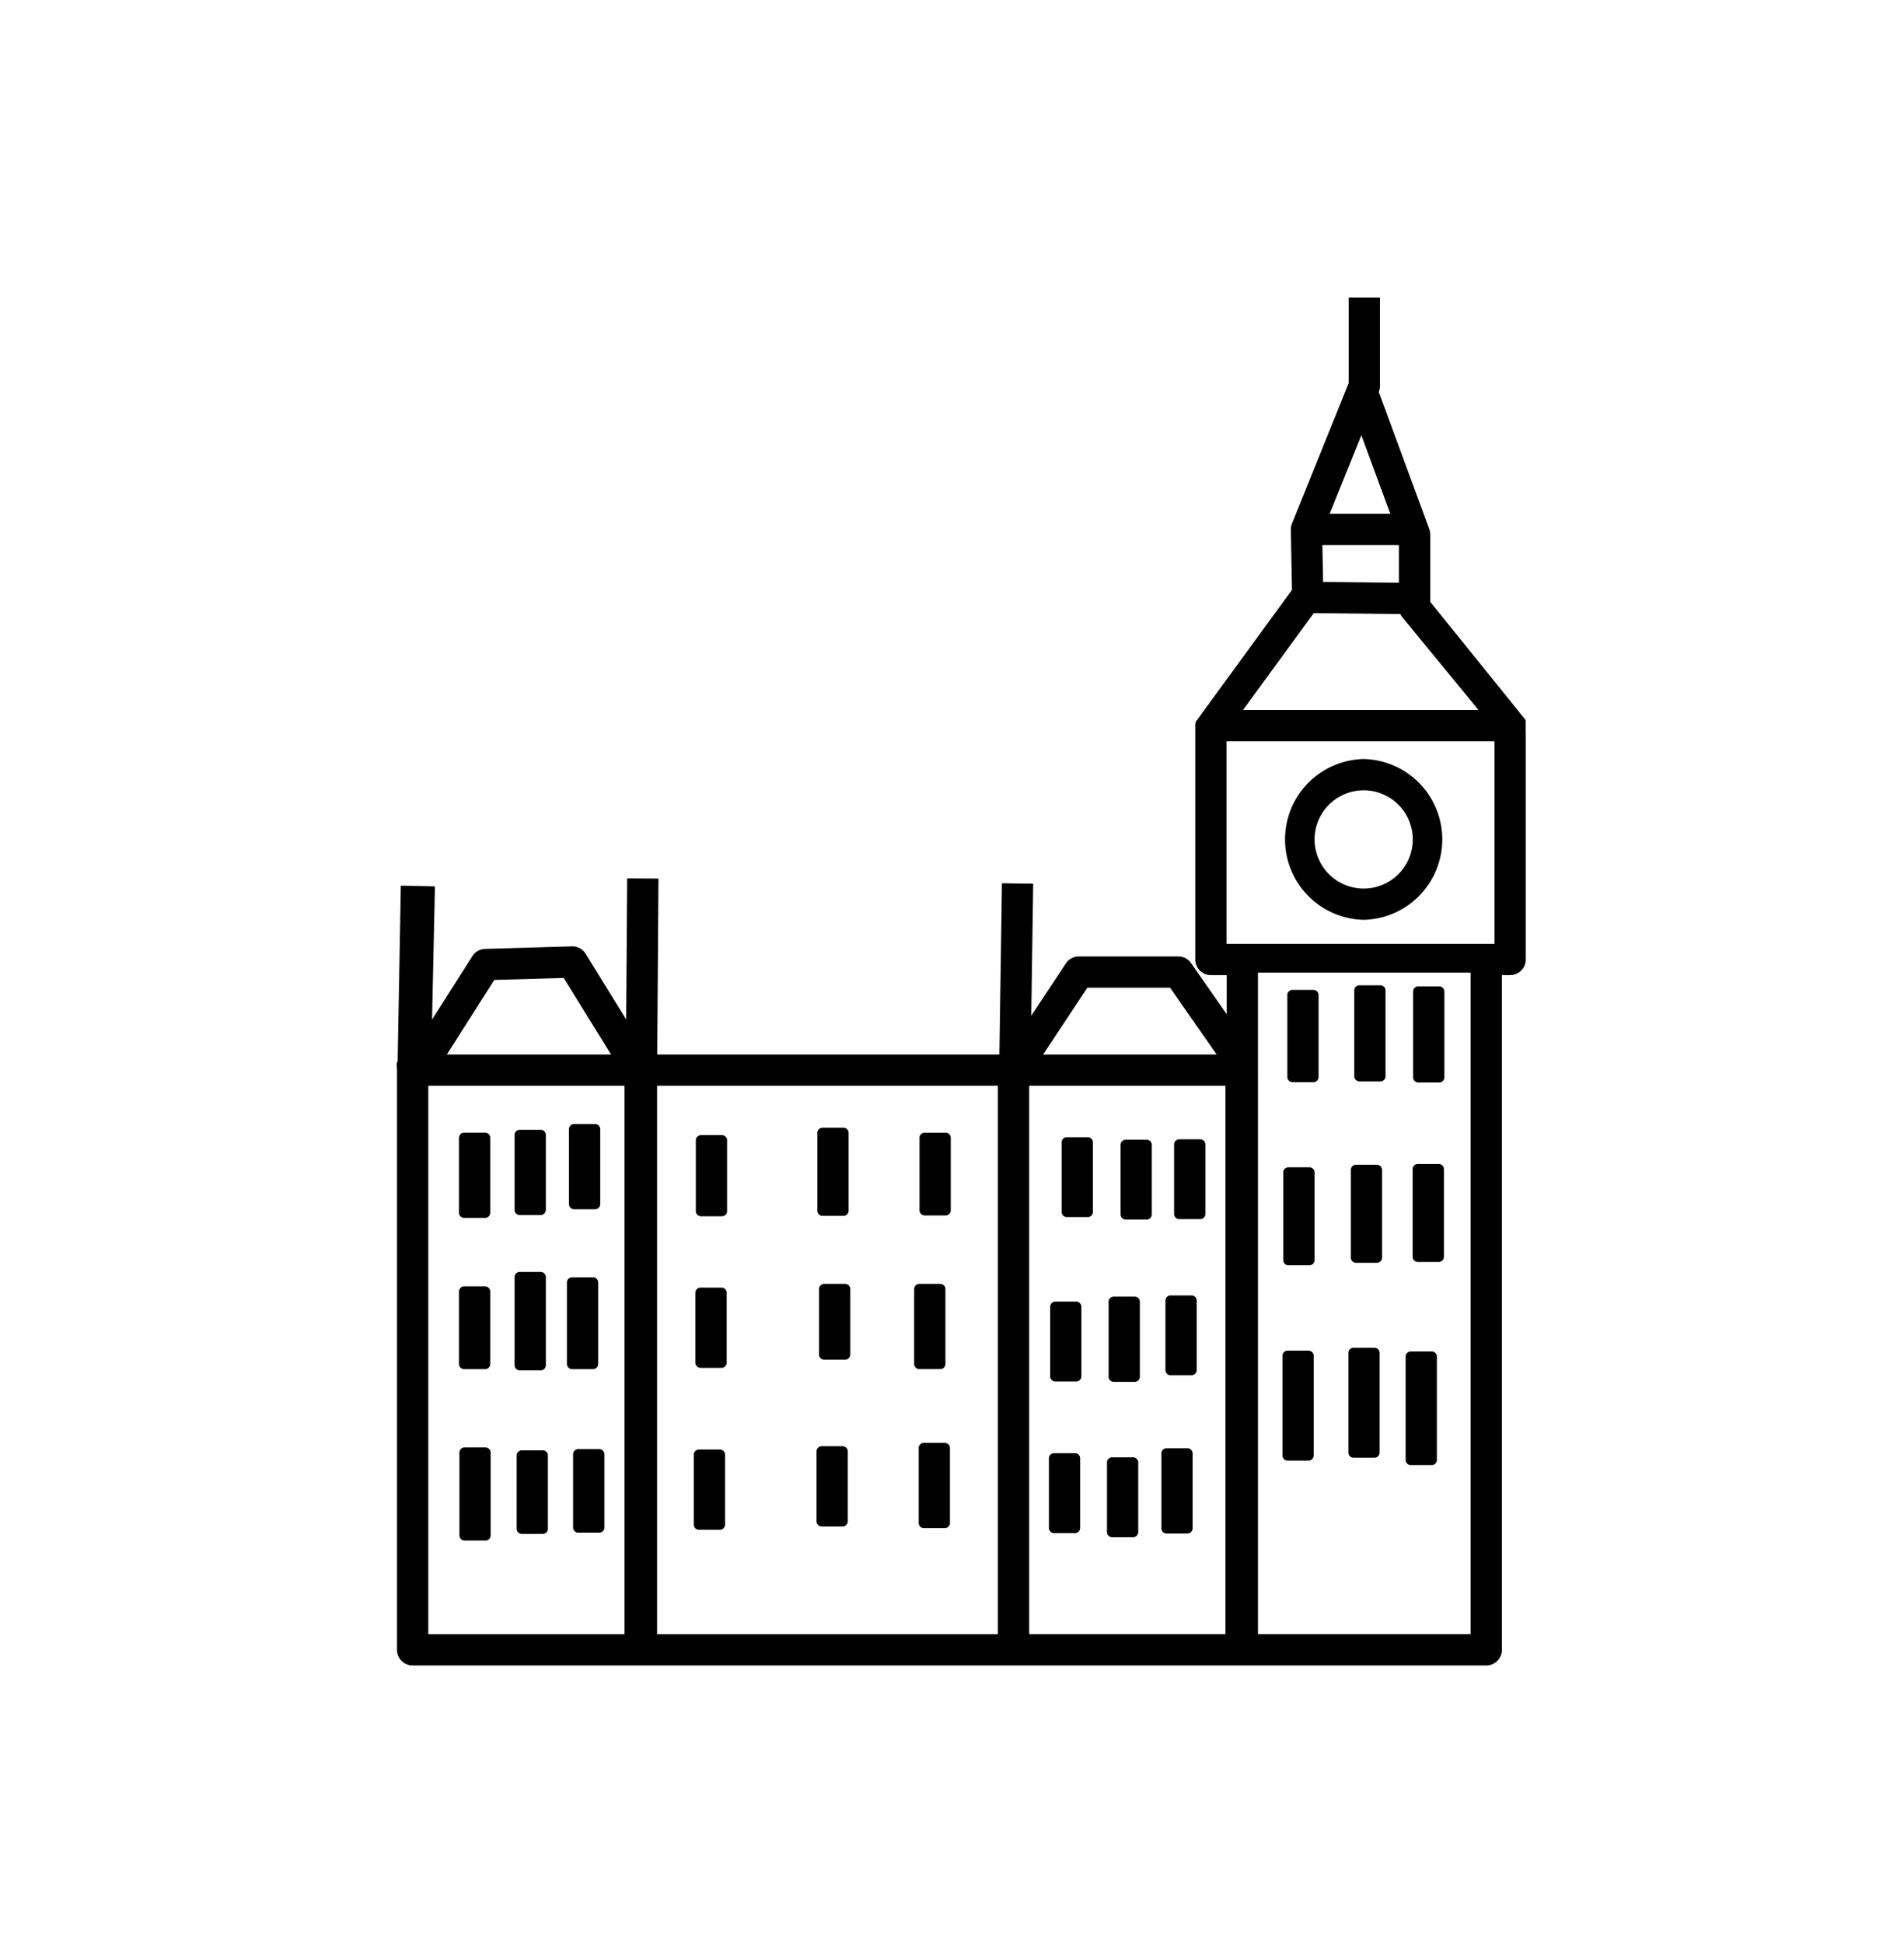 <svg xmlns="http://www.w3.org/2000/svg" fill="none" viewBox="0 0 48 49"><path fill="currentColor" fill-rule="evenodd" d="M34.378 19.131a2.027 2.027 0 0 1 0 4.053 2.027 2.027 0 0 1 0-4.053Zm0 .789a1.238 1.238 0 1 0 .001 2.476 1.238 1.238 0 0 0-.001-2.476Z" clip-rule="evenodd"/><path fill="currentColor" fill-rule="evenodd" d="m34.76 9.882 1.272 3.454c.016.043.024.09.024.136v1.697l2.406 2.98.003.41v5.625a.394.394 0 0 1-.394.394h-.208v17.005a.394.394 0 0 1-.395.395H31.32a.403.403 0 0 1-.032 0H16.171a.422.422 0 0 1-.032 0h-5.736a.394.394 0 0 1-.394-.395v-14.61c0-.084-.028-.162.016-.226l.08-4.424.86.018-.073 3.357 1.017-1.599c.07-.11.19-.178.32-.182l2.188-.064a.394.394 0 0 1 .347.187l1.022 1.655.025-3.556.789.006-.031 4.434h8.626l.064-4.316.788.011-.049 3.328.873-1.319a.394.394 0 0 1 .329-.176h2.504c.129 0 .25.063.323.169l.899 1.288v-.986h-.398a.394.394 0 0 1-.395-.394V18.271a.385.385 0 0 1 .013-.08l2.333-3.197.092-.126-.029-1.515a.397.397 0 0 1 .029-.155L34 9.656V7.5h.789v2.232c0 .051-.01.101-.03.148v.002ZM11.265 26.579h4.14l-1.194-1.93-1.75.05-1.196 1.88Zm24.038-11.102-2.184-.023-1.782 2.441h5.936l-1.917-2.334a.398.398 0 0 1-.053-.084Zm-1.966-1.737.018.928 1.911.02v-.948h-1.929Zm-1.624 13.42v14.029h5.36V24.515h-5.36v2.645Zm-6.556.207h-8.592V41.19h8.592V27.367Zm-9.413 0h-4.947V41.19h4.947V27.367ZM34.32 10.97l-.8 1.981h1.53l-.73-1.98Zm3.356 12.82v-5.106h-6.754v5.106h6.754Zm-11.73 17.399h4.948V27.367h-4.948V41.19Zm.351-14.61h4.375l-1.174-1.684h-2.086l-1.115 1.684Z" clip-rule="evenodd"/><path fill="currentColor" fill-rule="evenodd" d="M11.57 28.68c0-.073.059-.132.131-.132h.527a.13.13 0 0 1 .131.131v1.888a.13.13 0 0 1-.13.13H11.7a.131.131 0 0 1-.13-.13v-1.888ZM12.973 28.607a.13.13 0 0 1 .13-.131h.527c.073 0 .131.059.131.13v1.888a.131.131 0 0 1-.13.131h-.527a.13.13 0 0 1-.131-.13v-1.888ZM14.344 28.461a.13.13 0 0 1 .13-.13h.528a.13.13 0 0 1 .13.13v1.888a.13.13 0 0 1-.13.13h-.527a.13.13 0 0 1-.131-.13V28.46ZM17.542 28.742a.131.131 0 0 1 .13-.131h.528a.13.13 0 0 1 .13.13v1.784a.13.13 0 0 1-.13.131h-.527a.13.13 0 0 1-.131-.13v-1.784ZM20.605 28.555a.13.13 0 0 1 .131-.131h.527a.13.13 0 0 1 .131.13v1.96a.13.13 0 0 1-.13.132h-.528a.13.13 0 0 1-.13-.131v-1.96ZM23.18 28.68a.131.131 0 0 1 .132-.131h.526a.13.13 0 0 1 .131.13v1.826a.13.13 0 0 1-.13.13h-.527a.13.13 0 0 1-.131-.13v-1.826ZM23.046 32.49a.13.13 0 0 1 .13-.13h.528a.13.13 0 0 1 .13.13v1.888a.13.13 0 0 1-.13.13h-.527a.13.13 0 0 1-.131-.13V32.49ZM20.648 32.49a.13.13 0 0 1 .13-.13h.527a.13.13 0 0 1 .131.13v1.65a.13.13 0 0 1-.13.13h-.528a.13.13 0 0 1-.13-.13v-1.65ZM17.531 32.584a.131.131 0 0 1 .131-.13h.527a.131.131 0 0 1 .131.13v1.763a.131.131 0 0 1-.13.13h-.528a.13.13 0 0 1-.13-.13v-1.763ZM17.49 36.665a.132.132 0 0 1 .131-.13h.527a.132.132 0 0 1 .131.13v1.763a.131.131 0 0 1-.131.13h-.527a.131.131 0 0 1-.13-.13v-1.763ZM20.585 36.582a.131.131 0 0 1 .13-.13h.528a.131.131 0 0 1 .13.13v1.763a.131.131 0 0 1-.13.13h-.527a.131.131 0 0 1-.131-.13v-1.763ZM23.16 36.5a.13.13 0 0 1 .131-.132h.527a.13.13 0 0 1 .13.131v1.887a.13.13 0 0 1-.13.131h-.527a.13.13 0 0 1-.13-.13v-1.888ZM29.277 36.634a.13.13 0 0 1 .131-.13h.527a.13.13 0 0 1 .131.13v1.888a.13.13 0 0 1-.13.13h-.528a.13.13 0 0 1-.13-.13v-1.888ZM27.947 32.813c0-.073.059-.131.131-.131h.527c.072 0 .131.058.131.13V34.7c0 .072-.059.13-.13.13h-.528a.131.131 0 0 1-.13-.13v-1.888ZM27.906 36.863a.131.131 0 0 1 .131-.131h.527a.131.131 0 0 1 .131.13v1.753a.13.13 0 0 1-.13.13h-.528a.13.13 0 0 1-.13-.13v-1.752ZM26.442 36.759a.13.13 0 0 1 .131-.131h.527a.131.131 0 0 1 .131.13v1.753a.13.13 0 0 1-.13.131h-.528a.131.131 0 0 1-.13-.13v-1.753ZM26.474 32.937a.132.132 0 0 1 .13-.13h.527a.132.132 0 0 1 .131.13v1.752a.131.131 0 0 1-.13.131h-.527a.132.132 0 0 1-.131-.13v-1.753ZM29.38 32.782a.13.13 0 0 1 .132-.131h.527a.131.131 0 0 1 .13.13v1.753a.131.131 0 0 1-.13.13h-.527a.131.131 0 0 1-.131-.13v-1.752ZM29.599 28.846a.131.131 0 0 1 .13-.131h.527a.131.131 0 0 1 .131.13v1.753a.13.13 0 0 1-.13.13h-.527a.131.131 0 0 1-.131-.13v-1.752ZM28.249 28.856a.131.131 0 0 1 .131-.13h.527a.13.13 0 0 1 .13.13v1.752a.13.13 0 0 1-.13.131h-.527a.131.131 0 0 1-.131-.13v-1.753ZM26.764 28.794a.13.13 0 0 1 .13-.131h.528a.131.131 0 0 1 .13.13v1.753a.13.13 0 0 1-.13.131h-.527a.131.131 0 0 1-.131-.13v-1.753ZM32.35 29.552a.13.13 0 0 1 .131-.131h.527a.13.13 0 0 1 .131.13v2.21a.13.13 0 0 1-.13.131h-.528a.13.13 0 0 1-.13-.13v-2.21ZM32.453 25.08a.132.132 0 0 1 .131-.13h.527a.131.131 0 0 1 .13.13v2.067a.131.131 0 0 1-.13.13h-.527a.132.132 0 0 1-.13-.13V25.08ZM34.14 24.965a.13.13 0 0 1 .132-.131h.526a.13.13 0 0 1 .131.13v2.162a.13.13 0 0 1-.13.131h-.527a.13.13 0 0 1-.131-.13v-2.162ZM35.625 24.992a.13.13 0 0 1 .13-.131h.528a.13.13 0 0 1 .13.13v2.162a.13.13 0 0 1-.13.131h-.527a.13.13 0 0 1-.131-.13v-2.162ZM34.054 29.49a.13.13 0 0 1 .13-.132h.528a.13.13 0 0 1 .13.131v2.21a.13.13 0 0 1-.13.13h-.527a.13.13 0 0 1-.131-.13v-2.21ZM35.612 29.469c0-.073.059-.131.131-.131h.527c.072 0 .131.058.131.13v2.21c0 .072-.059.13-.13.13h-.528a.131.131 0 0 1-.13-.13v-2.21ZM35.435 34.194c0-.072.06-.131.131-.131h.527c.073 0 .131.059.131.131v2.604c0 .072-.058.13-.13.13h-.528a.131.131 0 0 1-.13-.13v-2.604ZM32.33 34.173c0-.072.059-.13.131-.13h.527c.072 0 .13.058.13.13v2.51a.13.13 0 0 1-.13.132h-.527a.13.13 0 0 1-.13-.131v-2.51ZM33.992 34.1a.13.13 0 0 1 .131-.13h.527a.13.13 0 0 1 .13.13v2.51a.131.131 0 0 1-.13.132h-.527a.131.131 0 0 1-.13-.131V34.1ZM14.292 32.325a.13.13 0 0 1 .13-.131h.528a.13.13 0 0 1 .13.13v2.054c0 .072-.058.131-.13.131h-.527a.131.131 0 0 1-.131-.13v-2.054ZM12.973 32.19a.13.13 0 0 1 .13-.131h.527a.131.131 0 0 1 .131.13v2.22a.13.13 0 0 1-.13.131h-.527a.13.13 0 0 1-.131-.13v-2.22ZM11.57 32.553a.132.132 0 0 1 .131-.13h.527a.131.131 0 0 1 .131.13v1.825a.13.13 0 0 1-.13.131H11.7a.131.131 0 0 1-.13-.13v-1.826ZM11.581 36.614a.13.13 0 0 1 .131-.131h.527a.13.13 0 0 1 .13.13v2.085a.13.13 0 0 1-.13.131h-.527a.13.13 0 0 1-.13-.13v-2.085ZM13.024 36.686a.13.13 0 0 1 .131-.13h.527a.13.13 0 0 1 .131.13v1.846a.13.13 0 0 1-.13.13h-.528a.13.13 0 0 1-.13-.13v-1.846ZM14.447 36.655a.13.13 0 0 1 .131-.13h.527a.13.13 0 0 1 .131.13v1.846a.13.13 0 0 1-.13.13h-.528a.13.13 0 0 1-.13-.13v-1.846Z" clip-rule="evenodd"/></svg>